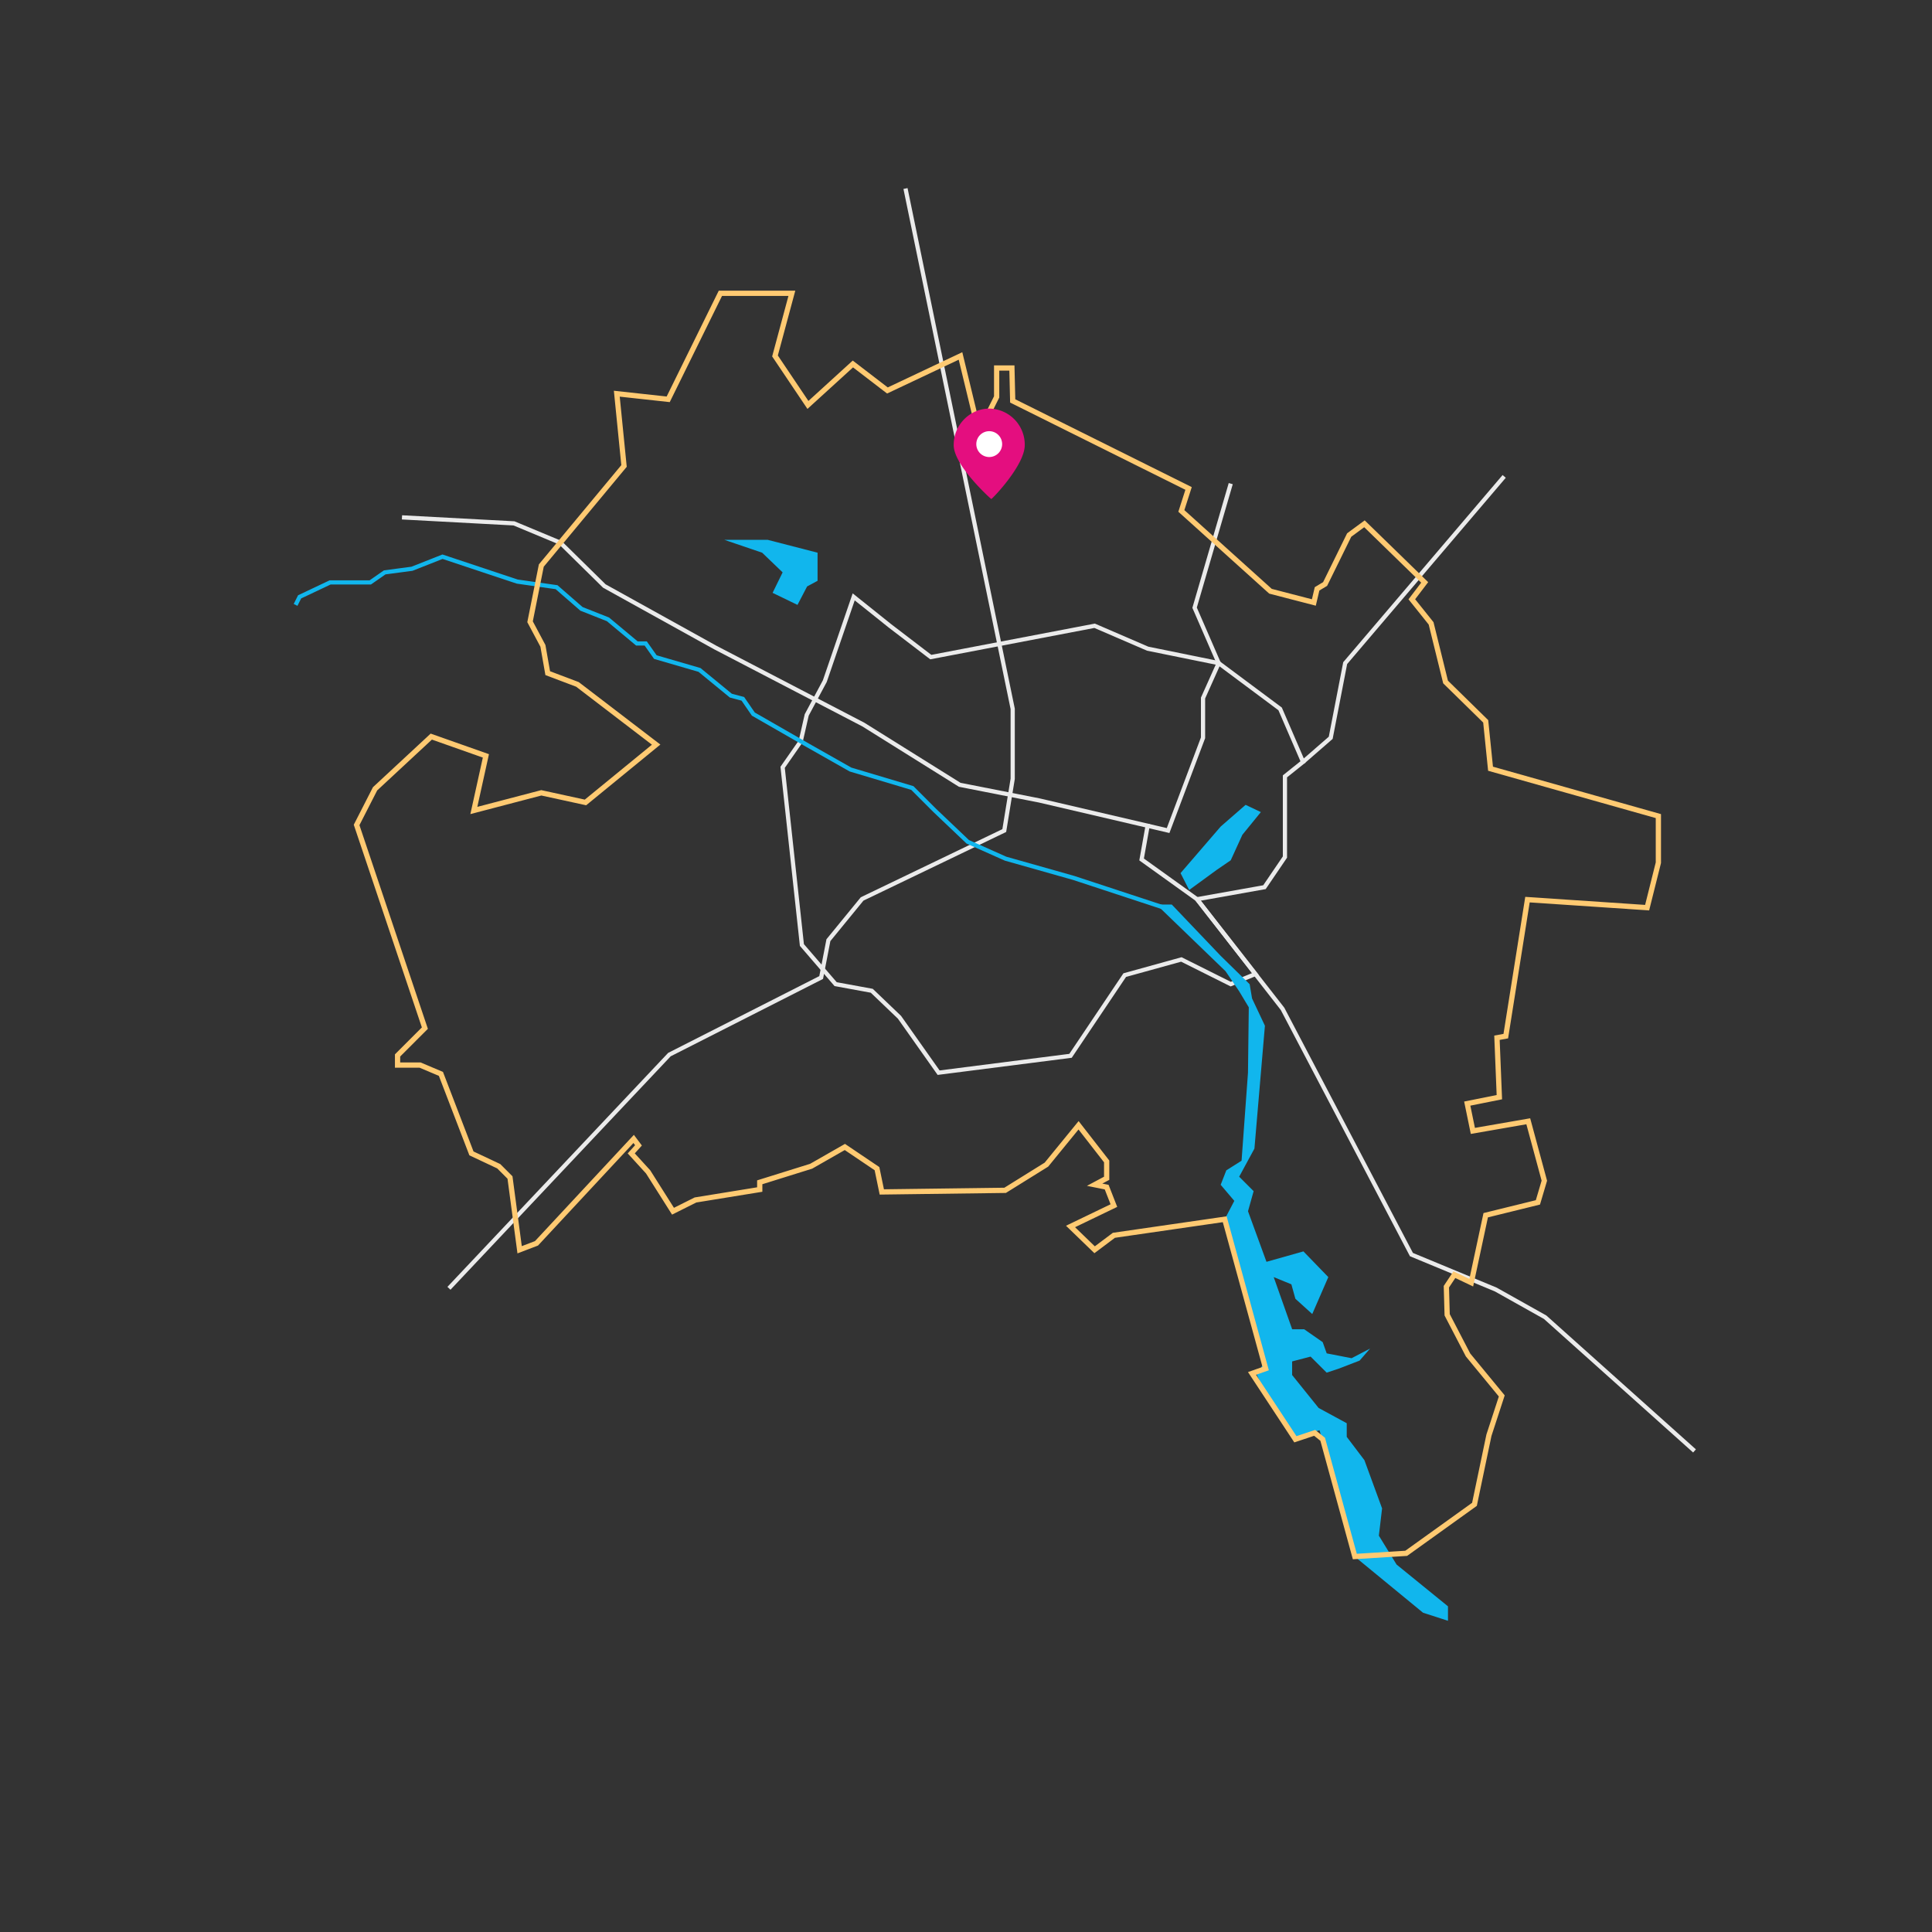 <svg id="Слой_1" data-name="Слой 1" xmlns="http://www.w3.org/2000/svg" viewBox="0 0 1842.52 1842.52"><rect x="0" y="0" width="1842.52" height="1842.52" fill="#333333" stroke="none"/><defs><style>.cls-1,.cls-3,.cls-4{fill:none;stroke-miterlimit:10;}.cls-1{stroke:#ebebeb;}.cls-1,.cls-3{stroke-width:4px;}.cls-2{fill:#11b6ed;}.cls-3{stroke:#11b6ed;}.cls-4{stroke:#ffca72;stroke-width:5px;}.cls-5{fill:#e40e7f;}.cls-6{fill:#fff;}</style></defs><title>КАРТА БЕЛГОРОД</title><polyline class="cls-1" points="428.16 1228.64 638.39 1005.77 783.14 932.25 790.04 896.63 822.2 857.3 957.76 792.09 965.8 742.69 965.8 735.8 965.8 676.06 863.56 179.78"/><polyline class="cls-1" points="383.36 493.4 490.2 499.14 534.35 517.55 576.36 558.88 682.05 617.47 823.35 691 915.26 748.44 991.08 763.37 1094.47 787.5 1088.73 819.66 1141.57 857.57 1223.14 962.12 1346.06 1196.47 1426.48 1229.79 1473.58 1256.21 1616.03 1383.73"/><polyline class="cls-1" points="1094.47 787.5 1114 792.09 1147.32 703.63 1147.32 665.72 1162.25 632.41 1139.27 579.56 1173.74 461.23"/><polygon class="cls-1" points="1043.92 596.79 887.68 626.66 848.63 596.79 814.16 569.22 786.59 649.64 769.36 681.8 763.61 707.08 746.38 731.78 764.76 901.23 796.93 938.56 831.39 944.88 857.82 970.16 895.15 1023 1020.95 1006.92 1072.64 929.95 1126.64 915.01 1173.74 938.56 1197.23 928.9 1141.57 857.57 1205.9 846.09 1225.43 817.37 1225.43 740.39 1242.67 726.61 1220.84 676.06 1162.25 632.41 1094.47 618.62 1043.92 596.79"/><polyline class="cls-1" points="1242.67 726.61 1269.09 703.63 1282.88 632.41 1434.52 454.34"/><polygon class="cls-2" points="1187.91 767.58 1164.16 788.26 1125.87 832.68 1134.1 848.77 1160.34 829.62 1173.74 820.43 1184.84 796.11 1202.46 774.48 1187.91 767.58"/><path class="cls-2" d="M1357.16,1538.05l23.75,7.66v-13.79l-49-39.82L1315,1464.53l3.07-26-16.85-46-16.85-22.22v-13l-26.81-14.55-25.27-31.4v-13l17.61-4.59,15.32,15.31,11.49-3.82,19.91-7.66,10-11.49-17.62,9.19-23.74-4.6-3.83-10.72-17.61-12.25h-11.49l-17.62-49.78,16.85,6.89,3.83,13.78,16.08,14.56,15.32-35.23-23.74-24.51-35.23,9.95-17.62-48.25,5.37-19.14-13.79-13.79,14.55-26.8,10-117.18-12.26-26-2.29-13.6-27.58-27-46.71-49H1102.9l65.86,63.57,13,19.15,9.19,15.31-.77,62.42-6.12,83.86-14.55,9.2-5.37,13.78,13,15.32q-4.59,8.8-9.19,17.61l37.47,136.62q-3.42,5.79-6.83,11.58,4.5,9.75,9,19.52l28.52,39.83,22.33-6.41q16.79,60.27,33.58,120.53Z"/><polygon class="cls-2" points="736.81 565.39 760.55 576.88 769.74 559.27 779.7 553.9 779.7 527.1 732.21 514.85 690.86 514.85 726.85 527.1 746.38 545.86 736.81 565.39"/><path class="cls-3" d="M1113.44,866.71,1024,837.28,959,818.9l-36.08-16.09-31.41-29.87L870.07,751.5l-59-17.62-40.59-23L718.43,681l-10-14.55L697,663.42l-29.87-24.5L625,626.66l-9.19-13h-8.42l-27.58-23-25.27-10L530.79,560l-37.53-5.36L422,530.93l-29.1,11.49-26,3.44-13.78,9.58h-38.3l-29.1,13.78c-1.28,2.55-2.55,5.11-3.83,7.66"/><polygon class="cls-4" points="411.31 702.48 357.7 752.27 340.09 786.73 405.19 980.5 379.15 1006.53 379.15 1015.73 400.59 1015.73 420.5 1024.15 449.61 1099.97 475.65 1112.23 486.37 1122.95 495.56 1191.88 511.64 1185.75 604.31 1086.19 608.91 1092.31 602.01 1099.97 618.1 1117.59 641.84 1155.12 663.28 1144.39 724.55 1134.44 724.55 1127.54 773.57 1112.23 805.74 1093.85 836.37 1114.52 840.97 1136.73 958.57 1135.2 997.97 1110.69 1028.61 1073.17 1055.41 1107.63 1055.41 1123.71 1043.92 1129.84 1055.41 1132.14 1062.3 1149.75 1020.95 1169.67 1043.92 1191.88 1062.3 1178.09 1167.99 1162.77 1207.05 1305.23 1194.03 1309.82 1235.39 1372.62 1253.77 1366.49 1261.43 1372.62 1292.07 1484.44 1341.08 1481.38 1406.18 1434.66 1419.97 1368.79 1432.22 1331.27 1400.05 1292.21 1380.14 1253.91 1379.38 1227.11 1387.03 1215.62 1403.12 1223.28 1416.9 1158.94 1466.68 1146.69 1472.81 1126.01 1457.49 1069.34 1404.65 1078.53 1399.29 1052.49 1429.92 1046.36 1427.63 989.69 1436.05 988.15 1456.73 857.96 1570.84 865.62 1581.57 822.73 1581.57 778.3 1421.5 733.12 1416.9 687.93 1378.61 650.4 1364.82 594.5 1346.44 571.52 1358.7 555.44 1301.26 499.53 1286.7 510.25 1263.73 556.97 1256.07 561.56 1253.01 574.58 1211.65 563.86 1126.64 487.27 1133.53 465.83 965.8 382.35 965.04 350.95 950.49 350.95 950.49 378.52 933.64 412.22 916.02 339.46 846.33 372.39 813.39 347.12 770.51 386.18 739.11 339.46 755.19 279.72 687.03 279.72 637.25 380.82 588.23 375.46 595.12 444.38 516.24 539.35 505.51 592.96 517.77 615.94 522.36 641.98 550.7 652.7 625.76 710.14 558.36 765.28 516.24 756.1 451.9 772.94 463.39 720.87 411.31 702.48"/><path class="cls-5" d="M943.41,389.67a34.34,34.34,0,0,1,33.88,34.86c0,19.32-31.11,51.37-31.9,51.37-.4,0-35.86-32-35.86-51.37C909.4,405.49,924.56,389.8,943.41,389.67Z"/><path class="cls-6" d="M943.41,435.86a12.32,12.32,0,1,0-12.32-12.32A12.32,12.32,0,0,0,943.41,435.86Z"/></svg>